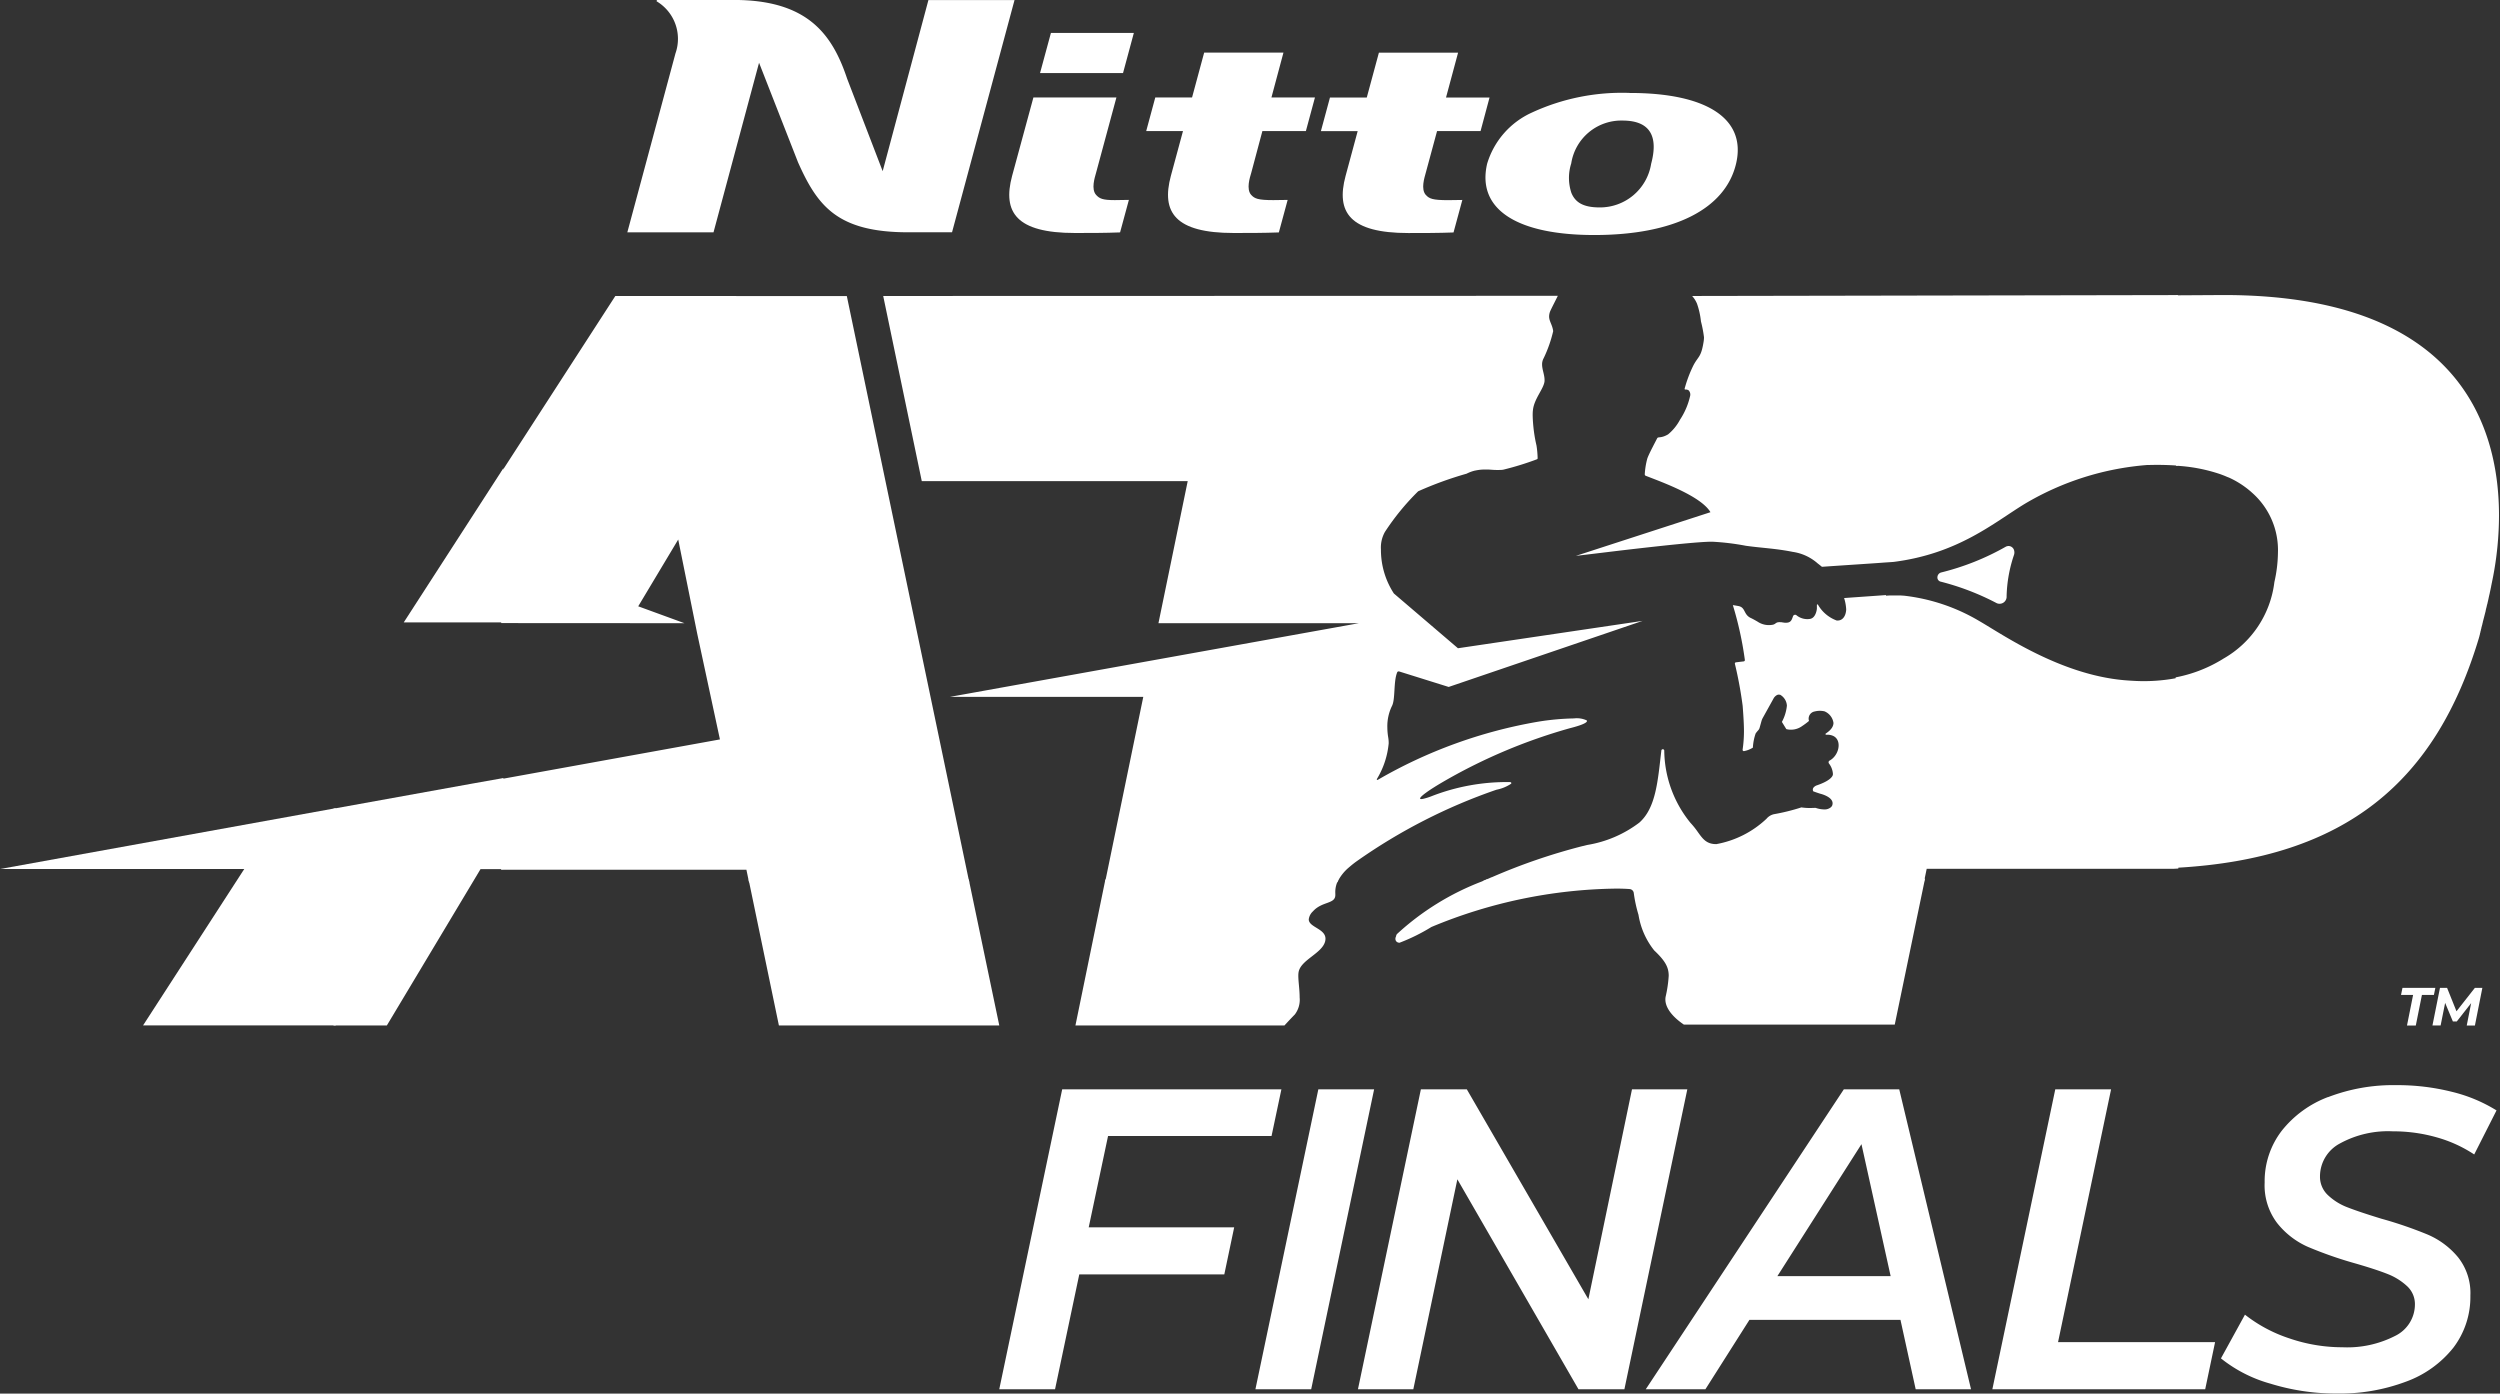 <svg xmlns="http://www.w3.org/2000/svg" width="113.51" height="63.274" viewBox="0 0 113.51 63.274">
  <rect x="0" y="0" width="113.51" height="63.274" fill="#333333" stroke="none"/>
  <g id="Group_2175" data-name="Group 2175" transform="translate(-882.681 -564.228)">
    <path id="Path_13043" data-name="Path 13043" d="M948.875,566.19H945.11l-.494,1.821h3.768Z" transform="translate(-14.713 -0.466)" fill="#fff"/>
    <g id="Group_2174" data-name="Group 2174" transform="translate(911.164 564.228)">
      <path id="Path_13044" data-name="Path 13044" d="M956.214,570.924h1.975l.412-1.526h-1.976l.546-2.038h-3.6l-.55,2.038h-1.67l-.412,1.526h1.67l-.551,2.037c-.44,1.644.188,2.59,2.853,2.59.675,0,1.365,0,2.051-.026l.4-1.476-.653.009c-.7,0-.846-.069-1-.233-.24-.261-.061-.8,0-1.007Z" transform="translate(-927.38 -564.972)" fill="#fff"/>
      <path id="Path_13045" data-name="Path 13045" d="M921.382,564.228l-.015.058a1.984,1.984,0,0,1,.858,2.366l-2.186,8.125h3.913l2.068-7.7,1.769,4.519c.885,1.987,1.788,3.179,5,3.179l1.993,0,2.838-10.545H933.71L931.633,572l-1.614-4.2c-.676-2.023-1.8-3.574-5.146-3.574Z" transform="translate(-920.039 -564.228)" fill="#fff"/>
      <path id="Path_13046" data-name="Path 13046" d="M947.649,570.032H943.88l-.968,3.564c-.44,1.644.186,2.59,2.852,2.59.676,0,1.365,0,2.051-.027l.4-1.476-.642.01c-.553,0-.691-.069-.843-.233-.241-.261-.062-.8-.005-1.006Z" transform="translate(-925.442 -565.607)" fill="#fff"/>
      <path id="Path_13047" data-name="Path 13047" d="M966.617,570.924h1.975L969,569.4h-1.976l.548-2.038h-3.595l-.551,2.038h-1.671l-.412,1.526h1.67l-.55,2.037c-.441,1.644.185,2.59,2.851,2.59.676,0,1.367,0,2.051-.026l.4-1.476-.655.009c-.7,0-.846-.069-1-.233-.241-.261-.061-.8-.006-1.007Z" transform="translate(-929.852 -564.972)" fill="#fff"/>
      <path id="Path_13048" data-name="Path 13048" d="M977.7,569.763a9.735,9.735,0,0,0-4.444.888,3.722,3.722,0,0,0-2.039,2.326c-.481,2.067,1.345,3.237,4.868,3.237,3.6,0,5.952-1.17,6.437-3.25.473-2.032-1.337-3.2-4.822-3.2m.964,3.214a2.353,2.353,0,0,1-2.338,1.983c-.749,0-1.106-.23-1.283-.658a2.152,2.152,0,0,1-.008-1.339,2.3,2.3,0,0,1,2.329-1.947c1.388,0,1.592.876,1.3,1.96" transform="translate(-932.178 -565.543)" fill="#fff"/>
    </g>
    <path id="Path_13049" data-name="Path 13049" d="M1012.261,581.815v7.737a7.426,7.426,0,0,1,2.022.387h0l.031.011,0,0,.052.02.02.008.03.011.028.011.018.007.038.016.014.006.043.018,0,0,.043.019.006,0,.046.02.005,0a4.091,4.091,0,0,1,.976.618l0,0,.037.032,0,0,.036.033a3.471,3.471,0,0,1,1.185,2.733,6.322,6.322,0,0,1-.162,1.333,4.636,4.636,0,0,1-2.316,3.477l-.042.027-.018.011-.027.016-.035.021-.011.006a6.3,6.3,0,0,1-2.033.768v8.648c7.781-.418,11.832-3.973,13.771-10.445l0-.006.024-.078,0-.011c.008-.024.014-.049.021-.074l0-.015c.008-.024.014-.049.021-.073l0-.014.021-.072a.071.071,0,0,0,0-.018l.021-.072,0-.016c.007-.024.014-.047.02-.072,0-.006,0-.014.005-.02l.02-.071,0-.013.021-.076,0-.014c.046-.169.089-.34.132-.512l0-.017c.006-.022.011-.044.016-.066s0-.018.007-.027.01-.041.015-.061l.009-.033c0-.02.009-.04.014-.059s0-.023.008-.034.009-.038.014-.057.006-.026.009-.04.008-.035.013-.053l.009-.042.011-.052.011-.046c0-.017.007-.034.01-.05s.007-.03.01-.045.008-.034.011-.049l.012-.05.01-.047c0-.016.007-.033.01-.047s.008-.034.01-.05l.011-.047c0-.017.007-.033.01-.049l.01-.049.009-.048c0-.018.008-.035.011-.053s.006-.03.008-.045.008-.037.012-.055.005-.028.008-.043.01-.047.014-.069l.006-.028.02-.1a14.973,14.973,0,0,0,.276-2.808c0-4.328-2.052-10.016-12.5-10.016Z" transform="translate(-30.782 -4.178)" fill="#fff"/>
    <path id="Path_13050" data-name="Path 13050" d="M908.752,606.447l-6.211,1.123v9.844h2.422l4.254-7.1h1.038v-4.134Zm-3.021-7.335,4.523,0v-7Z" transform="translate(-4.718 -6.625)" fill="#fff"/>
    <path id="Path_13051" data-name="Path 13051" d="M882.681,615.119h11.09l-4.594,7.1h8.748v-9.862Z" transform="translate(0 -11.434)" fill="#fff"/>
    <path id="Path_13052" data-name="Path 13052" d="M975.4,595.425c-.093.008-1.2.084-1.9.135a2.027,2.027,0,0,1,.094.506v.014l0,.015c-.024.332-.2.5-.409.484l-.024,0a1.628,1.628,0,0,1-.841-.705l0-.005h0c-.012-.019-.037-.029-.05-.013a.05.05,0,0,0-.006.025c0,.038,0,.077,0,.114,0,.017,0,.034,0,.05-.01.1-.069.394-.278.454l-.027.007a.779.779,0,0,1-.615-.159.1.1,0,0,0-.166.046c-.06.172-.1.288-.32.288-.026,0-.055,0-.086-.005s-.076-.01-.121-.019l-.03,0c-.245-.019-.2.084-.369.116a.922.922,0,0,1-.685-.144h0c-.094-.053-.191-.111-.3-.162-.345-.159-.231-.486-.573-.546-.066-.011-.181-.033-.246-.04a15.626,15.626,0,0,1,.546,2.489v.006a.06.06,0,0,1-.052.06l-.351.042a.055.055,0,0,0-.051.053l0,.012a18.186,18.186,0,0,1,.354,1.913c.041.529.059.881.059,1.163a5.763,5.763,0,0,1-.062.825.06.06,0,0,0,.028.058.052.052,0,0,0,.032.007h.007a1.148,1.148,0,0,0,.4-.158,2.327,2.327,0,0,1,.126-.644,1.607,1.607,0,0,1,.113-.139.287.287,0,0,0,.064-.11l.09-.321a.642.642,0,0,1,.058-.138l.479-.864h0a.385.385,0,0,1,.179-.178.2.2,0,0,1,.108-.008l.018,0a.611.611,0,0,1,.309.487v.015a1.96,1.96,0,0,1-.227.733l.2.326a.752.752,0,0,0,.211.027.9.9,0,0,0,.167-.016.872.872,0,0,0,.347-.153,3.111,3.111,0,0,0,.306-.229.331.331,0,0,1,.26-.43.943.943,0,0,1,.445-.005.672.672,0,0,1,.406.524c0,.148-.091.314-.348.482a.032.032,0,0,0-.014.031.026.026,0,0,0,.005.012.029.029,0,0,0,.026.014h.021a.617.617,0,0,1,.313.06l.009.005h0c.384.212.239.878-.191,1.109a.084.084,0,0,0-.043.076.1.1,0,0,0,.016.053.872.872,0,0,1,.18.458c0,.015,0,.03,0,.044s-.009.251-.752.5c0,0-.158.064-.16.183a.175.175,0,0,0,.021.081c.092.033.192.069.31.106,0,0,.57.13.567.441a.281.281,0,0,1-.017.093h0a.238.238,0,0,1-.059.081.44.44,0,0,1-.309.1,1.269,1.269,0,0,1-.39-.072s-.107.007-.242.007a2.4,2.4,0,0,1-.4-.027,9.257,9.257,0,0,1-1.235.307.612.612,0,0,0-.35.21l0,0a4.484,4.484,0,0,1-2.273,1.15c-.457.005-.627-.246-.857-.568a3.674,3.674,0,0,0-.323-.4,5.27,5.27,0,0,1-1.188-3.282.065.065,0,0,0-.066-.058.076.076,0,0,0-.043.015.07.07,0,0,0-.023.044c-.161,1.369-.241,2.6-1,3.273a5.334,5.334,0,0,1-2.36,1.014l-.063.015-.031.008-.031.008-.077.019-.009,0a27.145,27.145,0,0,0-4.126,1.415l-.009,0-.072.031-.017.008-.031.014-.036.016-.022.009-.06.027-.007,0-.2.091h20.079l.12-.579h10.439l.064,0,.048,0,.062,0h.049l.06,0,.05,0,.056,0h.055l.049,0,.061,0,.043,0,.066,0h.032l.078,0h.013l.2-.011v-8.663a8,8,0,0,1-2.051.14c-.145-.008-.291-.017-.439-.031-2.9-.266-5.5-2.078-6.523-2.669a8.586,8.586,0,0,0-3.456-1.167c-.041,0-.11-.008-.192-.01-.066,0-.142,0-.219,0-.131,0-.271,0-.388.013m5.5-2.25a.286.286,0,0,0-.072.028,11.509,11.509,0,0,1-2.927,1.166.231.231,0,0,0-.172.212.194.194,0,0,0,.13.2,11.629,11.629,0,0,1,2.564.983.32.32,0,0,0,.448-.315,6.263,6.263,0,0,1,.339-1.887.357.357,0,0,0,0-.2.263.263,0,0,0-.248-.194.241.241,0,0,0-.06.008m-63.2-11.36-5.182,8.014v6.838l8.321.005-2.1-.767,1.816-3.032.864,4.281,1.03,4.795-9.935,1.8v4.116H923.66l.12.579h10l-5.561-26.625Zm12.162,0,1.751,8.405h12.075l-1.329,6.452,9.1,0-18.575,3.346,8.786,0-1.734,8.417h10.545a2.021,2.021,0,0,1,.528-.676h0l.018-.016,0,0,.006-.005.011-.009,0,0c.127-.109.246-.2.334-.261a25.275,25.275,0,0,1,6.328-3.235,1.822,1.822,0,0,0,.663-.271c.027-.033.013-.059-.036-.076h0a9.407,9.407,0,0,0-3.6.651,2.708,2.708,0,0,1-.349.108.5.5,0,0,1-.091.012c-.123,0-.029-.114.229-.3.2-.146.506-.337.884-.554a24.8,24.8,0,0,1,5.636-2.364c.609-.153.831-.278.762-.355a1.081,1.081,0,0,0-.583-.089,11.342,11.342,0,0,0-1.636.151,21.88,21.88,0,0,0-7.273,2.641l-.005,0-.009,0a.027.027,0,0,1-.023-.014.026.026,0,0,1,0-.023,3.79,3.79,0,0,0,.538-1.623,1.587,1.587,0,0,0-.023-.28,2.812,2.812,0,0,1-.038-.447,2.091,2.091,0,0,1,.209-.968c.161-.3.063-1.112.239-1.531a.056.056,0,0,1,.025-.029.068.068,0,0,1,.036-.011.073.073,0,0,1,.022,0l2.254.705,8.806-3-8.385,1.243-2.909-2.486a3.624,3.624,0,0,1-.588-2,1.451,1.451,0,0,1,.18-.794,11.09,11.09,0,0,1,1.51-1.846,16.382,16.382,0,0,1,2.2-.8,1.68,1.68,0,0,1,.387-.142h0l.007,0a2.045,2.045,0,0,1,.451-.047h.078c.077,0,.152.006.225.011a3.358,3.358,0,0,0,.417.007c.037,0,.074-.007.11-.013a13.4,13.4,0,0,0,1.53-.474l.02-.031a4.326,4.326,0,0,0-.05-.58,6.79,6.79,0,0,1-.175-1.359c0-.089,0-.174.011-.252.05-.522.5-.979.528-1.327,0-.017,0-.033,0-.049,0-.234-.111-.471-.112-.7a.57.57,0,0,1,.073-.29,5.91,5.91,0,0,0,.431-1.226c-.037-.29-.183-.442-.185-.663a.653.653,0,0,1,.065-.276c.1-.213.259-.515.33-.665Zm36.728,0a1.193,1.193,0,0,1,.222.35A3.53,3.53,0,0,1,967,583a5.507,5.507,0,0,1,.138.718,1.286,1.286,0,0,1-.018.207c-.113.717-.242.648-.462,1.07a5.735,5.735,0,0,0-.4,1.061.029.029,0,0,0,.03.036h.021a.234.234,0,0,1,.13.036h0l0,0,0,0,0,0h0l0,0,0,0,0,0h0l0,0h0a.275.275,0,0,1,.077.206v.015a3.234,3.234,0,0,1-.467,1.113,2.185,2.185,0,0,1-.541.666c-.344.2-.451.085-.5.186s-.4.751-.448.928a3.438,3.438,0,0,0-.111.695v.006a.07.07,0,0,0,.047.067c.693.272,2.5.914,2.936,1.652l-6.112,1.983c.855-.1,1.794-.217,2.625-.313,1.139-.13,2.98-.336,3.573-.33a11.15,11.15,0,0,1,1.524.185c.716.1,1.353.121,2.129.277a2.183,2.183,0,0,1,1.134.528c.034.023.188.149.188.149.944-.066,2.4-.159,2.711-.184.157-.013.48-.031.542-.038,2.942-.374,4.553-1.782,5.957-2.637a12.826,12.826,0,0,1,5.56-1.763c.144,0,.285-.006.424-.006q.508,0,.969.035v-7.744Z" transform="translate(-7.089 -4.178)" fill="#fff"/>
    <path id="Path_13053" data-name="Path 13053" d="M927.26,616.6l1.376,6.629h10.006l-1.385-6.629Zm16.2,0L942.1,623.23h9.491c.133-.146.287-.311.471-.5a1.1,1.1,0,0,0,.218-.776c0-.35-.061-.724-.06-.984a.944.944,0,0,1,.014-.172c.107-.547,1.051-.836,1.2-1.372a.519.519,0,0,0,.019-.134c0-.461-.759-.518-.759-.879a.588.588,0,0,1,.188-.362c.415-.467,1.019-.323,1.018-.745a.417.417,0,0,0,0-.042l0-.023v0a1.168,1.168,0,0,1,.147-.637Zm17.318,0-.1.045-.01,0-.032.014-.022.009-.021.01-.024.011-.007,0a12.021,12.021,0,0,0-3.865,2.392h0a.268.268,0,0,0-.015.024l0,0-.006.011,0,0,0,.005,0,.006,0,0-.006.009,0,0-.005.008v0l-.006.011v0l0,.01h0l0,.01v0c0,.008-.006.015-.008.021h0a.121.121,0,0,0-.008.022.205.205,0,0,0,0,.154h0a.088.088,0,0,0,.008.015h0a.106.106,0,0,0,.009.014h0l.005.007a.178.178,0,0,0,.1.06.222.222,0,0,0,.051.006,8.527,8.527,0,0,0,1.447-.715,22.444,22.444,0,0,1,8.393-1.743c.24,0,.444.008.608.021a.206.206,0,0,1,.188.188,6.2,6.2,0,0,0,.213.981,3.475,3.475,0,0,0,.713,1.617c.5.471.659.762.659,1.153a5.7,5.7,0,0,1-.139.946.649.649,0,0,0-.012.126c0,.621.815,1.119.838,1.143h9.576l1.375-6.628Z" transform="translate(-10.59 -12.442)" fill="#fff"/>
    <path id="Path_13054" data-name="Path 13054" d="M945.045,629.037l-2.858,13.62h2.533l1.1-5.215h6.585l.449-2.139h-6.605l.878-4.145h7.423l.448-2.121Zm11.63,0-2.857,13.62h2.532l2.858-13.62Zm14.241,0-1.981,9.533-5.519-9.533h-2.085l-2.858,13.62h2.514l2-9.534,5.5,9.534h2.084l2.857-13.62Zm10.419,2.491,1.325,5.992h-5.143Zm-.8-2.491-8.994,13.62h2.708l2-3.153h6.857l.691,3.153h2.513l-3.26-13.62Zm9.6,0-2.857,13.62h9.664l.449-2.141h-7.13l2.408-11.479Zm12.387.35a4.882,4.882,0,0,0-2.109,1.538,3.755,3.755,0,0,0-.772,2.315v.036a2.831,2.831,0,0,0,.566,1.832,3.676,3.676,0,0,0,1.392,1.08,18.05,18.05,0,0,0,2.136.748q.952.274,1.485.486a2.783,2.783,0,0,1,.891.555,1.108,1.108,0,0,1,.353.831v.015a1.592,1.592,0,0,1-.9,1.411,4.767,4.767,0,0,1-2.391.515,7.418,7.418,0,0,1-2.4-.4,6.586,6.586,0,0,1-2.026-1.08l-1.09,1.985a6.269,6.269,0,0,0,2.248,1.148,10.091,10.091,0,0,0,3.015.448,8.545,8.545,0,0,0,3.151-.544,4.866,4.866,0,0,0,2.139-1.538,3.8,3.8,0,0,0,.772-2.335V638.4a2.614,2.614,0,0,0-.558-1.736,3.653,3.653,0,0,0-1.383-1.032,18.483,18.483,0,0,0-2.1-.72q-1.011-.31-1.535-.515a2.676,2.676,0,0,1-.891-.554,1.14,1.14,0,0,1-.361-.859v-.016a1.692,1.692,0,0,1,.9-1.469,4.54,4.54,0,0,1,2.411-.554,7.147,7.147,0,0,1,1.984.272,6.024,6.024,0,0,1,1.707.778l1.013-2a6.943,6.943,0,0,0-2.037-.847,10.136,10.136,0,0,0-2.511-.3,8.242,8.242,0,0,0-3.1.544" transform="translate(-14.136 -15.35)" fill="#fff"/>
    <path id="Path_13055" data-name="Path 13055" d="M1025.729,623.054l-.066.322h.548l-.277,1.388h.4l.278-1.388h.544l.066-.322Zm3.288,0-.836,1.064-.427-1.064h-.322l-.342,1.709h.371l.205-1.026.352.845h.176l.653-.834-.2,1.016h.371l.338-1.709Z" transform="translate(-33.966 -13.974)" fill="#fff"/>
  </g>
</svg>
